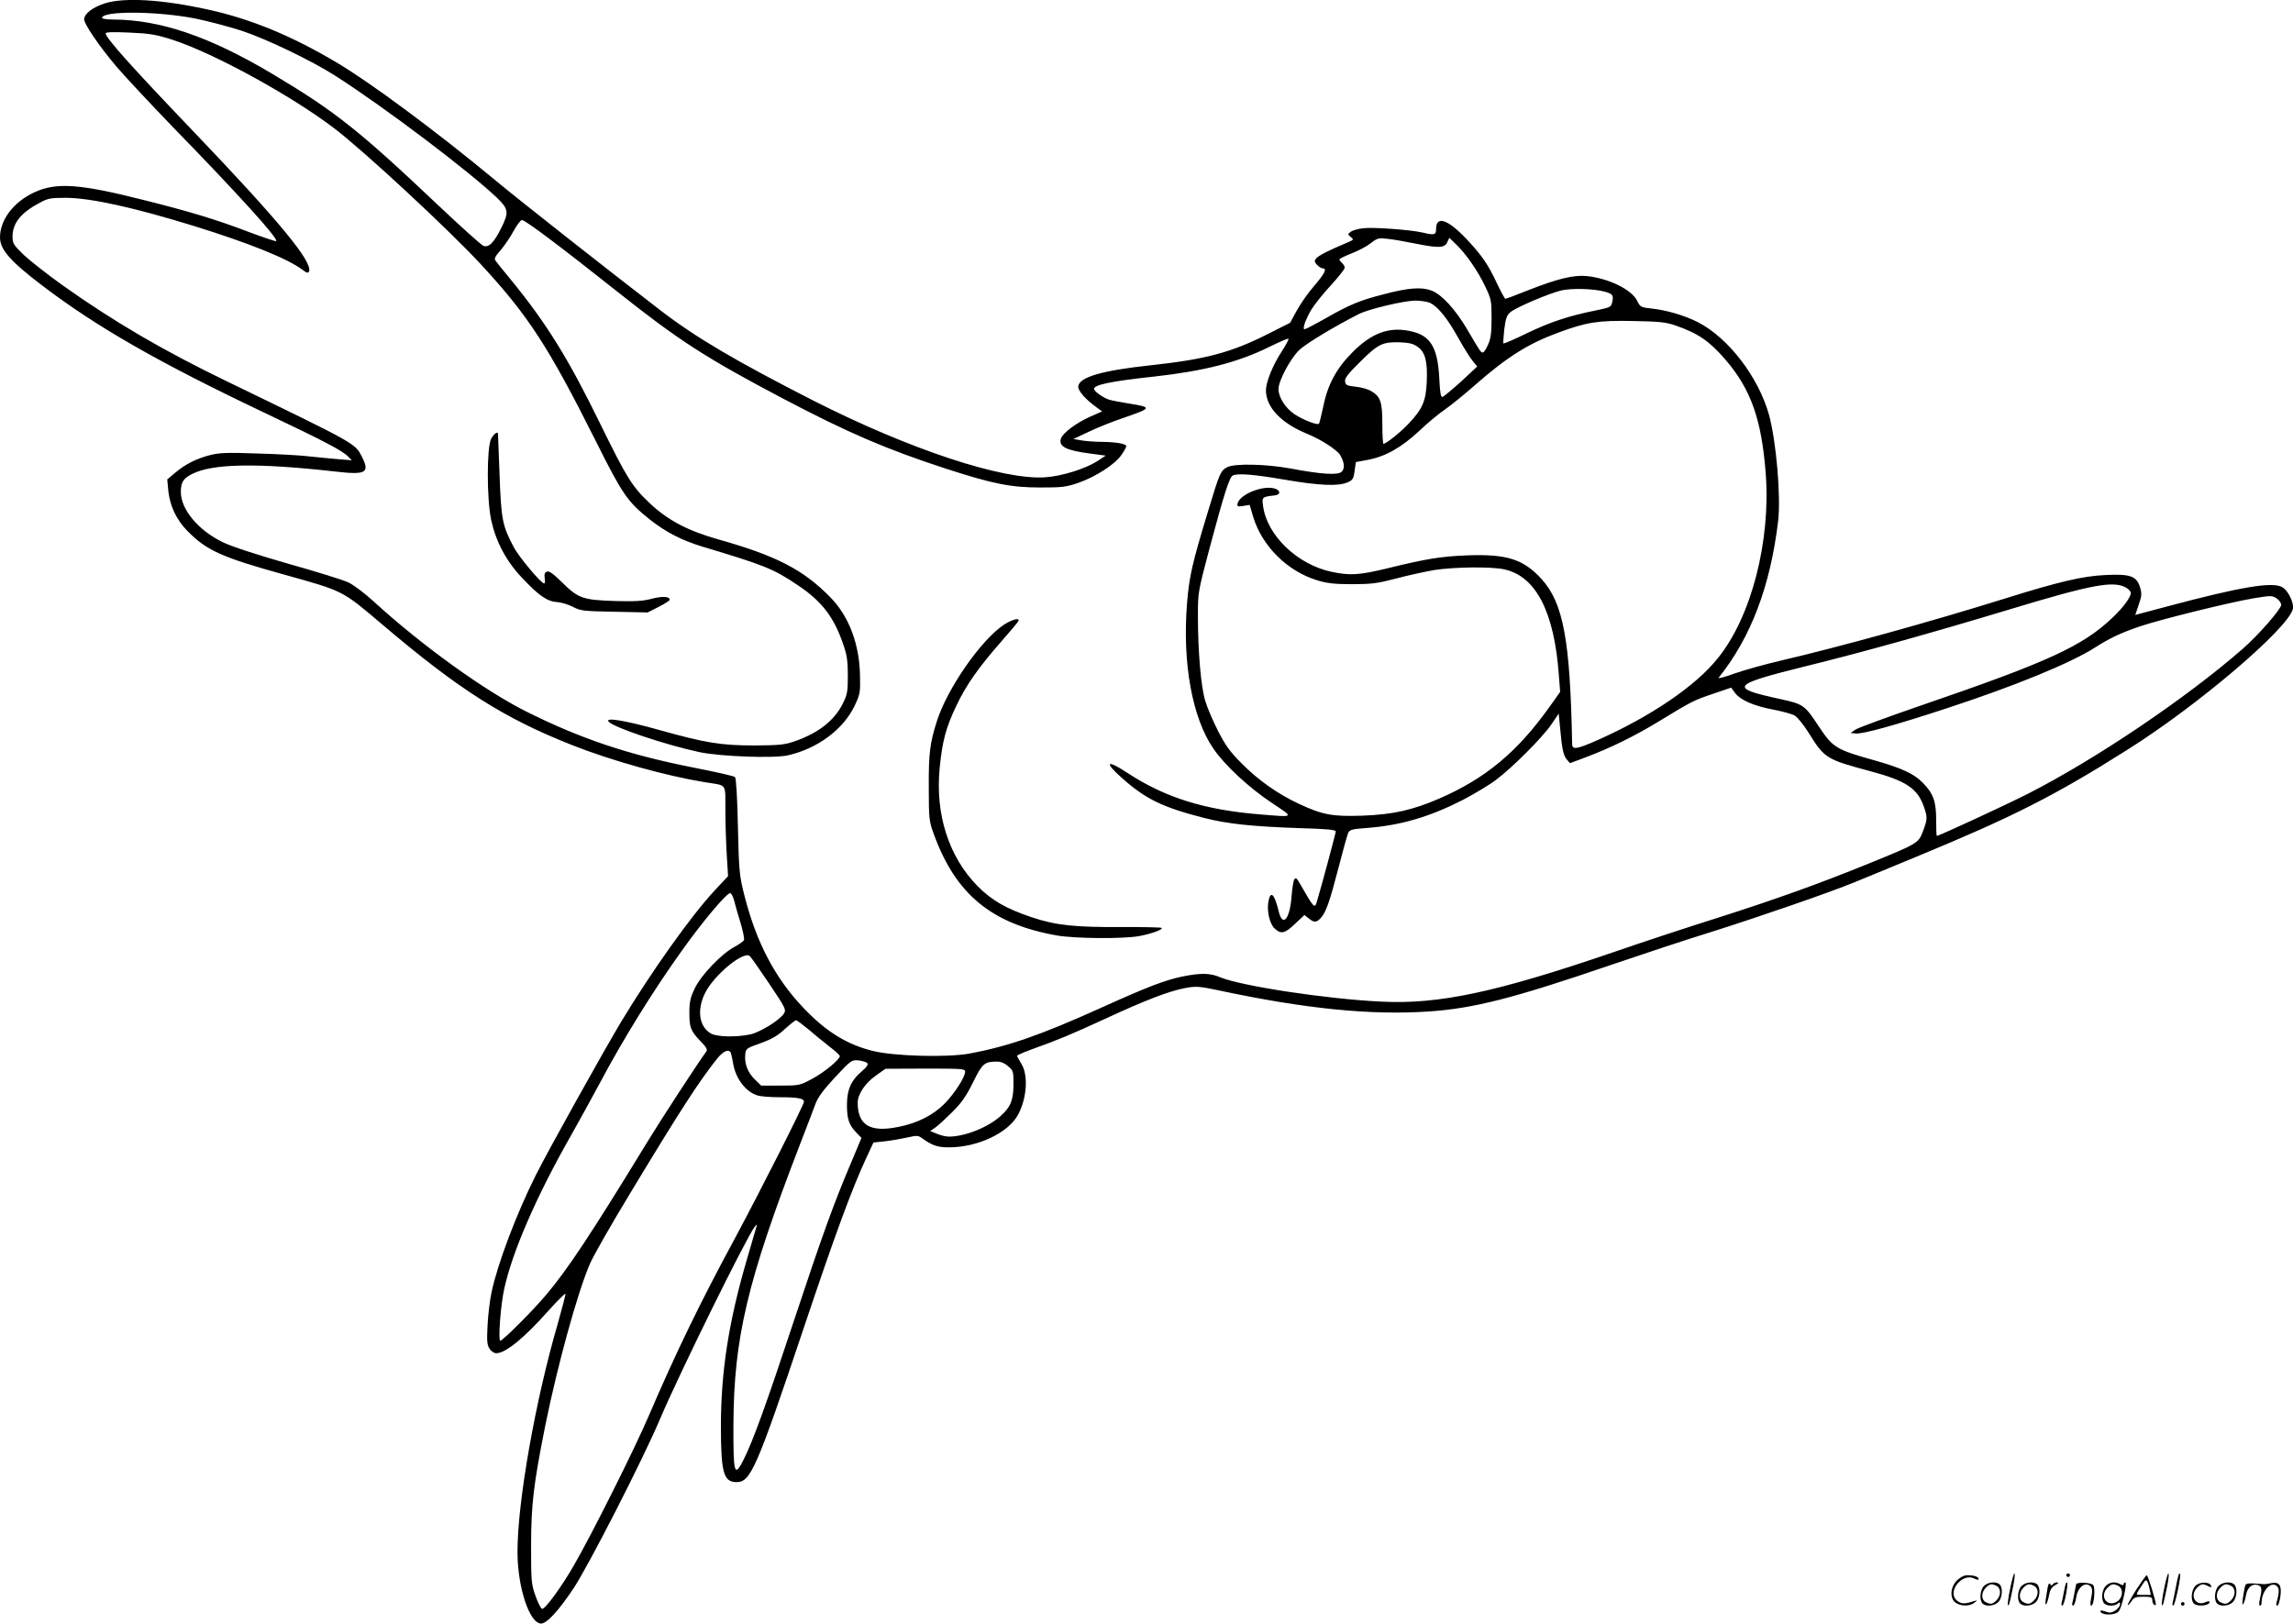 <?xml version="1.0" encoding="UTF-8"?>
<svg xmlns="http://www.w3.org/2000/svg" version="1.0" viewBox="0 0 1280.581 906.916" preserveAspectRatio="xMidYMid meet">
  <g transform="translate(0,906.916) scale(0.1,-0.1)" fill="#000000" stroke="none">
    <path d="M584 9050 c-67 -22 -114 -58 -114 -89 0 -26 81 -146 178 -261 44 -52 185 -203 313 -336 372 -382 601 -635 581 -642 -5 -1 -75 22 -154 52 -181 69 -327 113 -578 176 -366 93 -496 102 -620 44 -115 -54 -190 -153 -190 -251 0 -68 58 -134 240 -272 304 -231 649 -428 1240 -709 333 -158 432 -210 465 -244 l20 -20 -75 6 c-41 3 -115 11 -165 16 -49 6 -180 13 -290 16 -166 6 -210 4 -262 -9 -79 -21 -135 -49 -194 -98 l-45 -38 6 -64 c9 -84 45 -161 106 -223 107 -109 189 -147 539 -244 337 -94 323 -87 552 -281 426 -362 678 -522 1058 -672 220 -87 525 -172 740 -207 129 -21 115 -1 116 -158 0 -75 4 -189 8 -252 l7 -115 -74 -79 c-132 -142 -352 -451 -524 -736 -94 -157 -409 -721 -476 -856 -107 -213 -214 -496 -247 -654 -9 -41 -19 -123 -22 -182 -5 -90 -3 -111 11 -133 9 -14 26 -25 37 -25 52 0 155 83 295 241 49 54 90 95 92 91 1 -5 -18 -78 -42 -163 -126 -432 -226 -997 -226 -1279 0 -197 67 -400 132 -400 32 0 98 72 180 195 83 124 389 723 483 945 108 255 481 1012 529 1075 15 19 15 18 7 -10 -5 -16 -30 -102 -55 -189 -97 -336 -139 -608 -140 -906 0 -267 14 -320 88 -320 78 0 112 77 376 865 174 519 268 774 348 946 l40 86 65 7 c36 4 92 14 124 21 52 12 60 12 81 -3 58 -42 88 -52 152 -52 161 0 334 82 387 185 48 91 56 218 18 280 -13 22 -25 43 -25 46 0 4 35 19 78 35 145 52 226 85 416 173 227 105 358 155 446 171 59 11 77 10 190 -14 480 -102 843 -139 1170 -117 248 17 467 72 1008 257 185 63 438 147 562 185 261 82 675 225 805 279 50 20 206 85 349 144 533 220 771 340 1177 597 393 247 896 676 924 786 8 33 -27 106 -61 123 -55 30 -231 1 -639 -108 l-180 -48 19 57 c17 48 18 62 8 96 -19 64 -54 77 -193 70 -128 -6 -257 -36 -564 -132 -413 -129 -916 -268 -1245 -345 -91 -21 -209 -54 -263 -73 -54 -20 -94 -30 -89 -24 180 225 288 509 332 872 17 136 -10 447 -50 595 -59 213 -228 433 -399 520 -76 38 -172 66 -253 75 -65 7 -68 9 -85 44 -31 63 -160 126 -283 138 -72 7 -161 -15 -320 -77 -69 -28 -129 -50 -133 -50 -3 0 -24 38 -46 84 -49 107 -87 161 -173 252 -104 109 -168 130 -168 53 0 -32 -9 -35 -75 -19 -70 16 -278 31 -332 24 -29 -3 -60 -12 -70 -20 -17 -13 -17 -15 1 -29 18 -14 17 -15 -20 -31 -100 -42 -160 -72 -173 -88 -12 -14 -11 -19 4 -36 10 -11 24 -20 32 -20 25 0 13 -27 -47 -97 -34 -39 -78 -102 -98 -139 l-37 -68 -123 -62 c-205 -104 -349 -142 -652 -175 -274 -29 -401 -66 -408 -117 -4 -24 41 -75 103 -119 l30 -22 -70 -31 c-77 -35 -150 -90 -160 -121 -14 -44 29 -66 160 -83 l90 -12 -47 -31 c-67 -43 -199 -84 -290 -90 -237 -17 -759 156 -1293 427 -433 221 -655 351 -852 502 -285 219 -805 628 -934 736 -322 267 -694 543 -881 653 -249 148 -477 242 -713 294 -258 57 -470 70 -581 35z m505 -84 c74 -15 190 -46 259 -68 139 -46 390 -166 526 -253 278 -178 748 -534 904 -683 62 -61 65 -79 21 -167 -41 -83 -71 -112 -101 -98 -13 6 -124 106 -248 223 -451 427 -581 529 -935 740 -345 205 -621 299 -882 300 -35 0 -63 4 -63 9 0 41 310 38 519 -3z m-123 -120 c228 -74 663 -312 901 -494 166 -126 644 -570 821 -762 264 -286 376 -459 641 -988 147 -294 176 -336 299 -434 91 -72 179 -117 297 -153 344 -103 394 -123 528 -213 138 -92 205 -180 258 -337 19 -55 24 -91 24 -170 0 -91 -3 -105 -29 -158 -48 -94 -135 -162 -266 -208 -57 -20 -85 -23 -225 -24 -188 0 -275 14 -535 87 -193 54 -306 72 -280 45 32 -33 318 -129 505 -169 118 -25 418 -36 496 -18 166 38 309 145 372 277 30 63 32 75 30 163 -2 180 -62 338 -167 444 -150 153 -301 231 -624 322 -170 48 -281 106 -382 201 -99 93 -129 141 -278 445 -177 363 -301 563 -500 806 -43 52 -81 99 -86 107 -7 9 2 26 31 58 22 26 54 73 72 107 18 33 39 60 46 60 18 0 214 -147 525 -394 351 -279 501 -376 940 -607 356 -187 569 -279 900 -387 265 -86 365 -106 530 -106 122 0 143 2 215 27 96 34 203 103 238 155 15 21 27 43 27 49 0 13 -55 23 -140 24 -36 0 -85 4 -110 8 l-45 8 85 40 c47 23 135 58 195 78 159 55 161 59 30 80 -48 8 -97 17 -109 21 -32 9 -86 47 -86 61 0 23 99 43 330 68 282 31 471 79 648 166 57 28 105 49 108 46 3 -2 -15 -36 -39 -73 -50 -77 -87 -170 -87 -215 0 -95 85 -184 232 -244 76 -31 162 -87 182 -117 24 -40 28 -75 9 -94 -21 -20 -111 -15 -285 18 -138 25 -309 29 -353 8 -38 -19 -43 -30 -109 -249 -88 -289 -105 -363 -117 -516 -26 -329 29 -635 147 -807 63 -93 201 -221 330 -306 123 -82 127 -78 -71 -62 -308 25 -528 94 -736 230 -119 79 -136 64 -33 -27 133 -118 225 -163 459 -223 130 -33 268 -48 538 -57 143 -4 197 -9 197 -18 0 -9 -81 -311 -107 -397 -11 -35 -17 -28 -88 96 -23 41 -29 46 -37 32 -5 -9 -12 -52 -15 -94 -10 -131 -51 -176 -73 -79 -22 90 -43 112 -55 57 -12 -53 4 -130 33 -157 36 -34 57 -29 115 26 l52 49 24 -19 c30 -25 43 -24 68 3 29 33 49 90 99 283 24 94 48 179 53 191 8 18 21 22 103 28 190 14 352 62 538 157 63 33 147 83 185 112 90 67 259 236 310 311 l40 59 7 -73 c11 -122 18 -158 37 -182 l19 -22 88 33 c139 52 278 121 409 201 183 112 196 118 303 154 l100 34 22 -30 c30 -40 106 -73 215 -93 50 -10 103 -24 118 -33 15 -9 49 -51 75 -92 92 -148 99 -152 348 -219 201 -54 263 -96 299 -200 20 -58 19 -69 -6 -136 -25 -66 -28 -68 -306 -181 -272 -111 -521 -200 -844 -303 -156 -49 -417 -135 -579 -191 -654 -224 -974 -292 -1295 -276 -312 15 -787 88 -903 137 -53 23 -109 24 -210 3 -96 -20 -193 -57 -452 -174 -338 -153 -521 -216 -735 -256 -126 -23 -423 -15 -542 15 -144 36 -259 107 -384 238 -159 166 -264 365 -331 627 -29 115 -31 134 -37 388 -3 156 -10 271 -16 276 -5 6 -107 29 -225 52 -371 73 -633 161 -940 314 -234 117 -584 369 -855 617 -49 45 -112 92 -140 105 -27 13 -178 60 -335 104 -174 50 -316 96 -365 120 -136 65 -235 183 -235 280 0 55 13 76 62 101 115 59 365 63 801 14 171 -20 194 -7 148 83 -39 75 -23 67 -752 420 -358 173 -635 335 -923 540 -82 59 -178 134 -213 167 -58 56 -63 64 -63 103 0 75 48 134 153 189 46 25 62 27 147 27 138 -1 378 -54 712 -157 307 -95 523 -182 606 -244 26 -20 33 -21 38 -10 20 54 -167 281 -646 782 -352 368 -490 523 -490 548 0 7 47 8 134 4 115 -5 148 -11 242 -41z m6936 -1137 c134 -27 165 -25 180 6 l12 26 39 -38 c56 -54 120 -147 161 -233 34 -71 36 -79 36 -180 0 -82 -5 -114 -20 -147 -10 -24 -24 -43 -29 -43 -11 0 -15 6 -87 129 -66 112 -142 195 -199 217 -56 21 -129 16 -265 -20 -133 -34 -188 -56 -320 -131 -63 -36 -119 -65 -124 -65 -14 0 4 52 37 109 18 29 67 91 110 137 42 46 77 90 77 98 0 7 -7 19 -15 26 -8 7 -15 16 -15 20 0 4 31 19 69 34 39 15 87 41 108 58 35 27 42 29 93 23 30 -3 98 -15 152 -26z m1060 -269 c45 -13 50 -19 42 -58 -6 -28 -10 -30 -92 -47 -150 -30 -253 -64 -384 -127 -70 -34 -129 -60 -132 -57 -2 2 1 38 5 79 8 62 14 79 35 96 33 27 214 104 284 121 59 13 179 10 242 -7z m-973 -64 c44 -23 94 -85 155 -194 31 -56 68 -115 82 -131 l24 -29 -90 -84 c-50 -45 -97 -84 -104 -86 -10 -2 -14 24 -18 105 -9 174 -50 240 -164 263 -118 25 -216 -12 -323 -121 -87 -87 -137 -180 -161 -301 -11 -50 -21 -93 -24 -96 -10 -9 -89 22 -136 53 -51 34 -90 95 -90 141 0 45 64 166 114 216 36 36 199 134 335 203 55 28 251 74 314 75 32 0 70 -6 86 -14z m1371 -126 c124 -43 188 -87 278 -192 141 -165 200 -333 223 -633 29 -377 -80 -801 -267 -1032 -124 -156 -375 -326 -672 -458 -117 -52 -142 -55 -142 -22 -11 582 -49 788 -172 923 -101 110 -193 139 -413 131 -150 -6 -229 -19 -449 -73 -154 -37 -207 -41 -309 -19 -191 40 -361 203 -383 367 -7 51 -6 52 66 60 34 4 32 30 -4 39 -67 18 -195 -35 -205 -86 -3 -15 2 -17 32 -12 l36 6 20 -68 c50 -163 190 -302 356 -353 55 -17 96 -22 195 -22 109 0 140 4 245 31 66 18 163 39 215 48 110 17 316 20 390 4 178 -38 281 -239 306 -594 l7 -91 -62 -87 c-179 -250 -356 -397 -614 -509 -148 -64 -259 -89 -427 -95 -167 -6 -223 4 -356 66 -118 55 -228 133 -319 225 -65 65 -91 101 -132 181 -28 55 -61 131 -72 169 -24 78 -41 273 -41 479 0 126 1 132 64 370 84 315 113 404 132 411 32 12 117 5 287 -24 191 -33 299 -38 351 -16 30 13 35 19 41 64 l7 50 65 12 c101 19 189 69 290 163 48 46 113 99 143 119 30 21 105 81 165 134 182 160 301 234 467 295 159 59 224 69 418 65 150 -3 184 -6 240 -26z m-1443 -118 c43 -30 56 -83 51 -197 -5 -107 -24 -151 -102 -233 -46 -49 -125 -112 -140 -112 -3 0 -6 50 -6 111 0 123 -10 153 -63 184 -17 10 -55 21 -86 24 -49 5 -56 9 -59 29 -3 19 16 43 86 112 100 99 124 110 222 107 50 -2 73 -8 97 -25z m3961 -1348 c12 -8 22 -20 22 -27 0 -23 -41 -80 -98 -134 -168 -162 -360 -250 -1069 -493 -189 -65 -355 -126 -370 -136 l-28 -19 27 -3 c39 -5 225 47 508 140 385 126 696 254 830 340 83 53 145 82 250 118 119 40 500 134 635 157 97 16 104 16 129 0 14 -10 26 -26 26 -36 0 -24 -127 -169 -216 -247 -315 -275 -820 -616 -1199 -809 -122 -62 -496 -235 -508 -235 -3 0 -4 39 -4 88 0 104 -15 148 -75 209 -49 50 -116 81 -263 123 -222 62 -238 72 -318 192 -78 119 -85 124 -218 153 -286 62 -273 79 151 184 309 76 699 185 1113 310 488 148 604 169 675 125z m-7778 -1746 c6 -24 22 -80 36 -125 13 -44 22 -87 19 -95 -3 -7 -27 -24 -53 -38 -72 -38 -187 -158 -222 -232 -25 -52 -30 -76 -30 -136 0 -84 7 -101 63 -160 31 -31 39 -46 32 -56 -42 -56 -259 -389 -330 -506 -315 -516 -445 -712 -566 -855 -75 -89 -241 -255 -255 -255 -13 0 2 201 22 290 46 210 181 519 372 855 46 82 121 217 165 300 127 239 294 509 453 731 118 166 251 324 272 324 6 0 16 -19 22 -42z m196 -464 c93 -139 96 -145 81 -168 -25 -37 -132 -103 -187 -115 -78 -17 -187 -14 -220 5 -66 39 -79 131 -33 225 49 100 214 237 250 208 7 -6 56 -76 109 -155z m218 -254 c32 -28 85 -71 117 -96 33 -25 59 -49 59 -54 0 -20 -87 -91 -154 -127 -69 -37 -73 -38 -178 -38 l-107 0 -36 35 c-39 38 -58 87 -53 139 3 32 6 35 86 63 63 23 96 42 135 79 29 26 57 48 62 49 6 0 36 -23 69 -50z m-431 -137 c3 -10 8 -36 12 -58 14 -82 72 -157 136 -175 18 -6 74 -10 124 -10 102 0 135 -7 135 -25 0 -17 -246 -503 -383 -758 -196 -362 -334 -647 -484 -997 -78 -183 -319 -664 -418 -835 -72 -125 -162 -247 -178 -243 -7 3 -23 35 -37 74 -23 65 -24 81 -24 279 0 230 14 344 79 670 68 335 177 734 248 901 18 44 120 222 226 397 283 469 387 629 488 755 36 44 68 54 76 25z m760 -52 c8 -8 -2 -22 -32 -48 -58 -49 -81 -101 -81 -185 0 -79 11 -112 51 -154 l30 -31 -56 -134 c-100 -235 -164 -414 -315 -869 -161 -487 -234 -688 -287 -794 -52 -103 -58 -82 -57 194 2 485 77 802 371 1565 38 99 78 202 88 230 13 35 45 78 109 147 89 95 92 97 130 94 21 -3 43 -9 49 -15z m786 -17 c30 -25 31 -29 31 -101 0 -89 -16 -128 -71 -177 -70 -64 -200 -116 -290 -116 -16 0 -46 7 -67 16 l-37 15 30 21 c17 12 59 51 95 87 51 51 77 89 114 164 51 104 63 115 128 116 25 1 46 -7 67 -25z m-239 -31 c0 -31 -61 -125 -116 -180 -64 -64 -151 -108 -258 -129 -157 -32 -226 10 -226 136 0 46 41 108 100 150 l55 39 223 1 c205 0 222 -1 222 -17z M2743 6618 c-25 -46 -25 -336 0 -453 26 -120 83 -229 171 -322 95 -101 142 -134 198 -137 24 -2 64 -14 88 -27 42 -22 59 -24 231 -27 l186 -4 61 31 c34 17 62 35 62 40 0 19 -41 21 -102 5 -50 -13 -94 -15 -208 -12 -176 6 -201 15 -292 105 -48 47 -71 64 -83 59 -13 -4 -16 -14 -13 -36 3 -17 1 -30 -3 -30 -17 0 -140 147 -169 201 -64 121 -71 154 -80 404 -5 127 -9 231 -9 233 -4 12 -24 -4 -38 -30z M5609 5581 c-127 -82 -319 -357 -377 -541 -39 -122 -46 -180 -45 -370 0 -176 2 -189 28 -260 122 -336 322 -501 685 -566 103 -18 370 -20 461 -4 70 13 136 37 126 46 -3 3 -102 5 -219 5 -265 -2 -372 9 -508 55 -140 47 -222 94 -300 173 -162 164 -238 403 -212 662 15 151 35 224 92 344 55 117 127 219 254 363 50 57 93 108 94 113 7 19 -35 8 -79 -20z M11226 194 c-10 -47 -15 -88 -12 -91 5 -6 9 7 30 110 7 37 10 67 6 67 -4 0 -15 -39 -24 -86z M11540 270 c0 -5 5 -10 10 -10 6 0 10 5 10 10 0 6 -4 10 -10 10 -5 0 -10 -4 -10 -10z M12086 194 c-10 -47 -15 -88 -12 -91 5 -6 9 7 30 110 7 37 10 67 6 67 -4 0 -15 -39 -24 -86z M12166 269 c-3 -8 -10 -41 -16 -74 -6 -33 -14 -68 -16 -77 -3 -10 -1 -18 3 -18 10 0 46 171 38 178 -2 3 -7 -1 -9 -9z M10929 241 c-38 -38 -41 -101 -7 -125 29 -20 79 -20 104 0 18 14 18 15 1 10 -53 -17 -69 -17 -92 -2 -69 45 21 166 94 126 12 -6 21 -7 21 -1 0 12 -25 21 -62 21 -19 0 -39 -10 -59 -29z M11930 189 c-28 -45 -49 -83 -47 -85 2 -3 12 7 21 21 14 21 24 25 66 25 43 0 50 -3 50 -19 0 -11 5 -23 10 -26 6 -3 10 -3 10 1 0 20 -44 164 -51 164 -4 0 -30 -37 -59 -81z m75 4 l7 -33 -42 0 c-42 0 -42 0 -28 23 8 12 21 32 29 44 15 25 22 18 34 -34z M11080 210 c-22 -22 -27 -79 -8 -98 19 -19 66 -14 88 8 22 22 27 79 8 98 -19 19 -66 14 -88 -8z m71 0 c25 -14 25 -54 -1 -80 -23 -23 -33 -24 -61 -10 -25 14 -25 54 1 80 23 23 33 24 61 10z M11290 210 c-22 -22 -27 -79 -8 -98 19 -19 66 -14 88 8 22 22 27 79 8 98 -19 19 -66 14 -88 -8z m71 0 c25 -14 25 -54 -1 -80 -23 -23 -33 -24 -61 -10 -25 14 -25 54 1 80 23 23 33 24 61 10z M11436 204 c-3 -16 -8 -47 -11 -69 -8 -51 10 -26 19 27 5 27 15 42 34 53 18 10 22 14 10 15 -9 0 -20 -5 -24 -11 -5 -8 -9 -8 -14 1 -5 8 -10 3 -14 -16z M11537 223 c-2 -4 -7 -26 -11 -48 -4 -22 -9 -48 -12 -57 -3 -10 -1 -18 4 -18 4 0 14 28 20 62 11 58 10 81 -1 61z M11595 220 c-1 -3 -5 -23 -9 -45 -4 -22 -9 -48 -12 -57 -3 -10 -1 -18 4 -18 5 0 13 20 17 45 7 53 44 87 74 68 17 -11 19 -28 8 -80 -4 -18 -3 -33 2 -33 16 0 24 99 11 115 -12 14 -87 18 -95 5z M11760 210 c-22 -22 -27 -79 -8 -98 7 -7 24 -12 38 -12 14 0 31 5 38 12 9 9 12 8 12 -5 0 -9 -12 -24 -26 -34 -21 -13 -32 -15 -55 -6 -16 6 -29 8 -29 3 0 -24 81 -27 102 -2 18 19 50 162 37 162 -5 0 -9 -5 -9 -10 0 -7 -6 -7 -19 0 -30 16 -59 12 -81 -10z m71 0 c29 -16 25 -65 -6 -86 -56 -37 -103 28 -55 76 23 23 33 24 61 10z M12261 211 c-23 -23 -28 -80 -9 -99 19 -19 88 -13 88 9 0 5 -11 4 -24 -2 -54 -25 -89 38 -46 81 23 23 33 24 62 9 16 -9 19 -8 16 3 -8 22 -64 22 -87 -1z M12390 210 c-22 -22 -27 -79 -8 -98 19 -19 66 -14 88 8 22 22 27 79 8 98 -19 19 -66 14 -88 -8z m71 0 c25 -14 25 -54 -1 -80 -23 -23 -33 -24 -61 -10 -25 14 -25 54 1 80 23 23 33 24 61 10z M12536 201 c-3 -14 -8 -44 -11 -66 -8 -51 10 -26 19 27 8 41 35 63 66 53 22 -7 24 -21 11 -77 -5 -22 -5 -38 0 -38 5 0 9 6 9 13 0 68 51 125 85 97 15 -13 15 -35 -1 -92 -3 -10 -1 -18 4 -18 6 0 13 23 17 50 9 63 -5 84 -49 76 -17 -4 -35 -6 -41 -6 -101 8 -104 7 -109 -19z M12180 110 c0 -5 5 -10 10 -10 6 0 10 5 10 10 0 6 -4 10 -10 10 -5 0 -10 -4 -10 -10z"></path>
  </g>
</svg>
